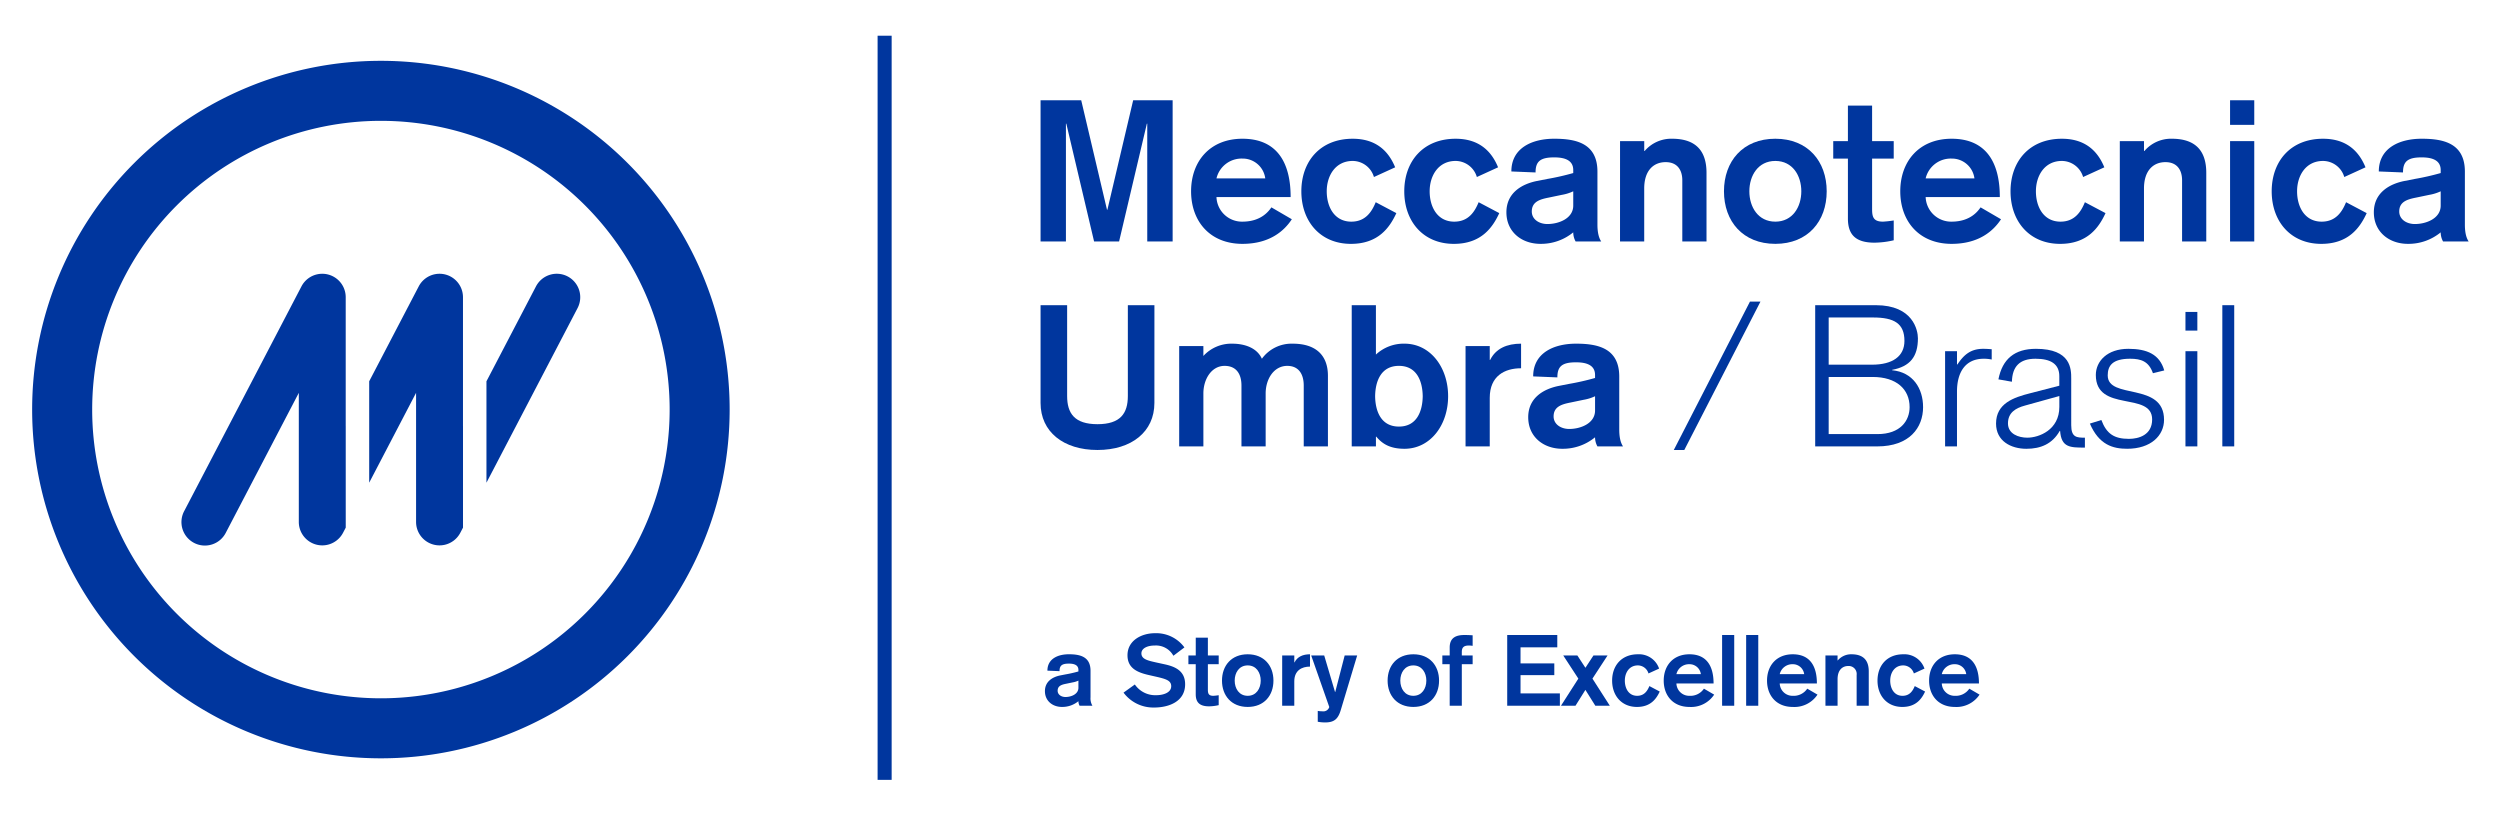 <svg xmlns="http://www.w3.org/2000/svg" xmlns:xlink="http://www.w3.org/1999/xlink" width="700" height="229" viewBox="0 0 700 229">
  <defs>
    <clipPath id="clip-LOGO-MTU_EN_BRASIL">
      <rect width="700" height="229"/>
    </clipPath>
  </defs>
  <g id="LOGO-MTU_EN_BRASIL" data-name="LOGO-MTU – EN – BRASIL" clip-path="url(#clip-LOGO-MTU_EN_BRASIL)">
    <g id="Raggruppa_739" data-name="Raggruppa 739" transform="translate(9 10)">
      <rect id="Rettangolo_96" data-name="Rettangolo 96" width="3.934" height="208.361" transform="translate(236.727)" fill="#00369e"/>
      <path id="Tracciato_965" data-name="Tracciato 965" d="M203.2,13.007h11.383l7.22,30.654h.111l7.217-30.654h11.051V52.545h-7.108V19.559h-.111l-7.775,32.985h-7l-7.775-32.985h-.111V52.545H203.2Z" transform="translate(79.157 5.067)" fill="#00369e"/>
      <path id="Tracciato_966" data-name="Tracciato 966" d="M240.639,37.086a7.14,7.14,0,0,0,7.274,6.887c5.33,0,7.441-3.054,8.107-4l5.719,3.332c-2.109,3.221-6.163,6.887-13.826,6.887-9.107,0-14.382-6.331-14.382-14.715s5.275-14.717,14.382-14.717c9.384,0,13.494,6.275,13.494,16.326ZM254.3,31.867a6.361,6.361,0,0,0-6.386-5.553,7.229,7.229,0,0,0-7.274,5.553Z" transform="translate(90.973 8.087)" fill="#00369e"/>
      <path id="Tracciato_967" data-name="Tracciato 967" d="M276.073,31.477a6.245,6.245,0,0,0-5.94-4.5c-4.833,0-7.276,4.109-7.276,8.5s2.166,8.5,6.885,8.5c4.053,0,5.776-2.887,6.831-5.443l5.775,3.054c-1.888,4.109-5.108,8.608-12.717,8.608-8.607,0-13.882-6.331-13.882-14.715s5.275-14.717,14.383-14.717c6.83,0,10.16,3.777,11.882,8Z" transform="translate(99.629 8.087)" fill="#00369e"/>
      <path id="Tracciato_968" data-name="Tracciato 968" d="M296.813,31.477a6.245,6.245,0,0,0-5.94-4.5c-4.833,0-7.276,4.109-7.276,8.5s2.166,8.5,6.885,8.5c4.053,0,5.776-2.887,6.831-5.443l5.775,3.054c-1.888,4.109-5.108,8.608-12.717,8.608-8.607,0-13.882-6.331-13.882-14.715s5.275-14.717,14.383-14.717c6.83,0,10.16,3.777,11.882,8Z" transform="translate(107.708 8.087)" fill="#00369e"/>
      <path id="Tracciato_969" data-name="Tracciato 969" d="M322.558,44.805c0,2.887.666,4.109,1.056,4.719h-7.165a5.3,5.3,0,0,1-.666-2.554,14.183,14.183,0,0,1-9.163,3.221c-5.332,0-9.552-3.388-9.552-8.831,0-5.5,4.387-7.94,8.553-8.772l2.832-.556a69.941,69.941,0,0,0,7.33-1.666v-.832c0-2.776-2.389-3.554-5.332-3.554-3.942,0-5.219,1.166-5.219,4.22l-6.775-.277c0-6.609,5.832-9.164,11.995-9.164,6.054,0,12.106,1.223,12.106,9.218Zm-6.774-9.329a12.2,12.2,0,0,1-3.221,1l-3.72.777c-2.555.5-4.666,1.223-4.666,3.888,0,2.111,1.944,3.5,4.388,3.5,3.165,0,7.219-1.555,7.219-5.165Z" transform="translate(115.725 8.087)" fill="#00369e"/>
      <path id="Tracciato_970" data-name="Tracciato 970" d="M319.967,21.427h6.775V24.2h.111a9.783,9.783,0,0,1,7.663-3.443c6.663,0,9.662,3.388,9.662,9.552V49.525H337.4V32.366c0-2.554-1.167-5.054-4.666-5.054-3.275,0-6,2.222-6,7.387V49.525h-6.775Z" transform="translate(124.645 8.087)" fill="#00369e"/>
      <path id="Tracciato_971" data-name="Tracciato 971" d="M369.672,35.476c0,8.385-5.275,14.715-14.382,14.715s-14.382-6.331-14.382-14.715,5.275-14.717,14.382-14.717,14.382,6.332,14.382,14.717m-21.656,0c0,4.387,2.443,8.5,7.274,8.5s7.274-4.109,7.274-8.5-2.443-8.5-7.274-8.5-7.274,4.109-7.274,8.5" transform="translate(132.803 8.087)" fill="#00369e"/>
      <path id="Tracciato_972" data-name="Tracciato 972" d="M367.035,14.087h6.774v9.939h6.053v4.887h-6.053V43.129c0,2.222.445,3.443,3.054,3.443a29.053,29.053,0,0,0,3-.333v5.553a25.006,25.006,0,0,1-5.387.667c-5.553,0-7.44-2.5-7.44-6.775V28.914h-4.109V24.026h4.109Z" transform="translate(141.38 5.488)" fill="#00369e"/>
      <path id="Tracciato_973" data-name="Tracciato 973" d="M383.541,37.086a7.14,7.14,0,0,0,7.274,6.887c5.33,0,7.441-3.054,8.107-4l5.719,3.332c-2.109,3.221-6.163,6.887-13.826,6.887-9.107,0-14.382-6.331-14.382-14.715s5.275-14.717,14.382-14.717c9.384,0,13.494,6.275,13.494,16.326ZM397.2,31.867a6.361,6.361,0,0,0-6.386-5.553,7.229,7.229,0,0,0-7.274,5.553Z" transform="translate(146.642 8.087)" fill="#00369e"/>
      <path id="Tracciato_974" data-name="Tracciato 974" d="M418.975,31.477a6.245,6.245,0,0,0-5.94-4.5c-4.833,0-7.276,4.109-7.276,8.5s2.166,8.5,6.885,8.5c4.053,0,5.776-2.887,6.831-5.443l5.775,3.054c-1.888,4.109-5.108,8.608-12.717,8.608-8.607,0-13.882-6.331-13.882-14.715s5.275-14.717,14.383-14.717c6.83,0,10.16,3.777,11.882,8Z" transform="translate(155.297 8.087)" fill="#00369e"/>
      <path id="Tracciato_975" data-name="Tracciato 975" d="M420.67,21.427h6.775V24.2h.111a9.783,9.783,0,0,1,7.663-3.443c6.663,0,9.662,3.388,9.662,9.552V49.525h-6.774V32.366c0-2.554-1.167-5.054-4.666-5.054-3.275,0-6,2.222-6,7.387V49.525H420.67Z" transform="translate(163.875 8.087)" fill="#00369e"/>
      <path id="Tracciato_976" data-name="Tracciato 976" d="M442.889,13.007h6.775v6.885h-6.775Zm0,11.44h6.775v28.1h-6.775Z" transform="translate(172.53 5.067)" fill="#00369e"/>
      <path id="Tracciato_977" data-name="Tracciato 977" d="M471.6,31.477a6.245,6.245,0,0,0-5.94-4.5c-4.833,0-7.276,4.109-7.276,8.5s2.166,8.5,6.885,8.5c4.053,0,5.776-2.887,6.831-5.443l5.775,3.054c-1.888,4.109-5.108,8.608-12.717,8.608-8.607,0-13.882-6.331-13.882-14.715s5.275-14.717,14.383-14.717c6.83,0,10.16,3.777,11.882,8Z" transform="translate(175.799 8.087)" fill="#00369e"/>
      <path id="Tracciato_978" data-name="Tracciato 978" d="M497.35,44.805c0,2.887.666,4.109,1.056,4.719h-7.164a5.3,5.3,0,0,1-.666-2.554,14.183,14.183,0,0,1-9.163,3.221c-5.332,0-9.552-3.388-9.552-8.831,0-5.5,4.387-7.94,8.553-8.772l2.832-.556a69.942,69.942,0,0,0,7.33-1.666v-.832c0-2.776-2.389-3.554-5.332-3.554-3.942,0-5.219,1.166-5.219,4.22l-6.775-.277c0-6.609,5.832-9.164,11.995-9.164,6.054,0,12.106,1.223,12.106,9.218Zm-6.774-9.329a12.2,12.2,0,0,1-3.221,1l-3.72.777c-2.555.5-4.666,1.223-4.666,3.888,0,2.111,1.944,3.5,4.388,3.5,3.164,0,7.219-1.555,7.219-5.165Z" transform="translate(183.816 8.087)" fill="#00369e"/>
      <path id="Tracciato_979" data-name="Tracciato 979" d="M235.074,81.678c0,8.052-6.386,13.162-15.937,13.162S203.2,89.73,203.2,81.678V54.3h7.44V79.735c0,4.83,2.057,7.884,8.5,7.884s8.5-3.054,8.5-7.884V54.3h7.44Z" transform="translate(79.158 21.154)" fill="#00369e"/>
      <path id="Tracciato_980" data-name="Tracciato 980" d="M231.132,62.721h6.775V65.5a10.589,10.589,0,0,1,8.107-3.443c3.332,0,6.887,1.11,8.275,4.221a10.265,10.265,0,0,1,8.663-4.221c6.108,0,9.83,2.943,9.83,9V90.819h-6.775V73.771c0-3.22-1.444-5.5-4.609-5.5-3.777,0-6.053,3.72-6.053,7.719V90.819H248.57V73.771c0-3.22-1.444-5.5-4.722-5.5-3.663,0-5.94,3.72-5.94,7.719V90.819h-6.775Z" transform="translate(90.039 24.173)" fill="#00369e"/>
      <path id="Tracciato_981" data-name="Tracciato 981" d="M265.9,54.3h6.775V68.127a11.406,11.406,0,0,1,8-3.054c7.217,0,12.216,6.609,12.216,14.717s-5,14.715-12.216,14.715c-4.055,0-6.221-1.388-7.886-3.388h-.111v2.721H265.9Zm6.553,25.489c.056,4.053,1.555,8.5,6.664,8.5s6.607-4.442,6.663-8.5c-.056-4.055-1.553-8.5-6.663-8.5s-6.609,4.441-6.664,8.5" transform="translate(103.582 21.153)" fill="#00369e"/>
      <path id="Tracciato_982" data-name="Tracciato 982" d="M288.836,62.721h6.775v3.887h.111c1.609-3.221,4.72-4.554,8.661-4.554v6.887c-4.608,0-8.772,2.165-8.772,8.273V90.819h-6.775Z" transform="translate(112.518 24.173)" fill="#00369e"/>
      <path id="Tracciato_983" data-name="Tracciato 983" d="M326.953,86.1c0,2.887.666,4.109,1.056,4.719h-7.165a5.3,5.3,0,0,1-.666-2.554,14.184,14.184,0,0,1-9.163,3.221c-5.332,0-9.552-3.388-9.552-8.831,0-5.5,4.387-7.94,8.553-8.772l2.832-.556a69.948,69.948,0,0,0,7.33-1.666v-.832c0-2.776-2.389-3.554-5.332-3.554-3.942,0-5.219,1.166-5.219,4.22l-6.775-.277c0-6.609,5.832-9.164,11.995-9.164,6.054,0,12.106,1.223,12.106,9.22Zm-6.774-9.329a12.205,12.205,0,0,1-3.221,1l-3.72.777c-2.555.5-4.666,1.223-4.666,3.888,0,2.111,1.944,3.5,4.388,3.5,3.165,0,7.219-1.555,7.219-5.165Z" transform="translate(117.437 24.173)" fill="#00369e"/>
      <path id="Tracciato_984" data-name="Tracciato 984" d="M352.121,53.582h2.943L333.74,95.12H330.8Z" transform="translate(128.864 20.873)" fill="#00369e"/>
      <path id="Tracciato_985" data-name="Tracciato 985" d="M359.29,54.3h16.993c10.438,0,11.771,7.053,11.771,9.274,0,5.164-2.219,7.884-7.217,8.829v.111c5.829.554,8.661,5.109,8.661,10.327,0,5.721-3.774,11-12.827,11H359.29Zm3.777,16.659h12.106c5.774,0,9.107-2.333,9.107-6.663,0-4.888-2.887-6.553-8.775-6.553H363.067Zm0,19.436h13.659c6.442,0,9-3.777,9-7.554,0-5-3.666-8.44-10.33-8.44H363.067Z" transform="translate(139.964 21.153)" fill="#00369e"/>
      <path id="Tracciato_986" data-name="Tracciato 986" d="M385.465,63.76H388.8v3.72h.113c1.831-2.776,3.774-4.387,7.217-4.387.889,0,1.555.056,2.389.111v2.887a10.383,10.383,0,0,0-2.222-.221c-5.165,0-7.5,3.774-7.5,9.217V90.414h-3.332Z" transform="translate(150.16 24.578)" fill="#00369e"/>
      <path id="Tracciato_987" data-name="Tracciato 987" d="M420.612,90.748c-4.109,0-6.607,0-6.941-4.665h-.111c-2.055,3.609-5.275,5-9.329,5-4.33,0-8.5-2.165-8.5-7.052,0-5.664,4.941-7.33,9.552-8.5l8.164-2.111V70.756c0-3.443-2.444-4.886-6.664-4.886-4.444,0-6.5,2.164-6.609,6.439l-3.777-.666c1.112-5.719,4.554-8.551,10.5-8.551,9.884,0,9.884,5.719,9.884,8.33V84.471c0,3.445,1.555,3.5,3.831,3.5Zm-16.1-2.778c3.221,0,8.942-2.166,8.942-8.606V76.309l-9.607,2.665c-2.665.723-4.776,2-4.776,5,0,2.943,2.943,4,5.441,4" transform="translate(154.161 24.578)" fill="#00369e"/>
      <path id="Tracciato_988" data-name="Tracciato 988" d="M417.858,83.028c1.442,3.832,3.554,5.276,7.719,5.276,2.721,0,6.5-1.056,6.5-5.442,0-7.941-15.77-1.833-15.77-12.439,0-3.831,3.164-7.331,9.107-7.331,5.219,0,8.774,1.555,10.051,6.054l-3.165.777c-1.166-3.331-3.332-4.053-6.386-4.053-5,0-6.275,2-6.275,4.665,0,6.885,15.771,1.722,15.771,12.438,0,4.387-3.666,8.108-10.33,8.108-4,0-7.884-1.11-10.438-7.052Z" transform="translate(161.524 24.578)" fill="#00369e"/>
      <path id="Tracciato_989" data-name="Tracciato 989" d="M433.9,55.66h3.331v5.221H433.9Zm0,11h3.331V93.31H433.9Z" transform="translate(169.028 21.683)" fill="#00369e"/>
      <rect id="Rettangolo_97" data-name="Rettangolo 97" width="3.331" height="39.537" transform="translate(613.253 75.454)" fill="#00369e"/>
      <path id="Tracciato_990" data-name="Tracciato 990" d="M216.847,136.688a4.068,4.068,0,0,0,.529,2.365h-3.588a2.664,2.664,0,0,1-.333-1.278,7.115,7.115,0,0,1-4.591,1.613c-2.671,0-4.784-1.7-4.784-4.423,0-2.754,2.2-3.978,4.284-4.4l1.419-.277a35.048,35.048,0,0,0,3.673-.837v-.417c0-1.391-1.2-1.78-2.671-1.78-1.976,0-2.617.585-2.617,2.115l-3.392-.14c0-3.31,2.919-4.59,6.008-4.59,3.032,0,6.063.613,6.063,4.619Zm-3.392-4.673a6.117,6.117,0,0,1-1.615.5l-1.863.389c-1.28.25-2.337.613-2.337,1.948,0,1.056.974,1.752,2.2,1.752,1.587,0,3.618-.78,3.618-2.589Z" transform="translate(79.501 48.555)" fill="#00369e"/>
      <path id="Tracciato_991" data-name="Tracciato 991" d="M223.087,134.753a6.922,6.922,0,0,0,5.982,3c1.806,0,4.2-.611,4.2-2.532,0-1.558-1.447-2-4.088-2.614l-2.2-.5c-3.171-.723-5.953-1.893-5.953-5.536,0-4.173,3.977-6.175,7.677-6.175a9.8,9.8,0,0,1,8.262,3.978l-3.088,2.337a5.542,5.542,0,0,0-5.2-2.867c-2.141,0-3.755.806-3.755,2.2,0,1.641,1.863,2.03,4.089,2.532l2.421.528c2.949.639,5.731,1.837,5.731,5.592,0,4.84-4.562,6.51-8.679,6.51a10.393,10.393,0,0,1-8.568-4.173Z" transform="translate(85.67 46.902)" fill="#00369e"/>
      <path id="Tracciato_992" data-name="Tracciato 992" d="M235.047,121.3h3.395v4.98h3.032v2.448h-3.032v7.121c0,1.112.224,1.724,1.53,1.724a14.558,14.558,0,0,0,1.5-.167v2.782a12.548,12.548,0,0,1-2.7.333c-2.782,0-3.73-1.251-3.73-3.393v-8.4H232.99v-2.448h2.057Z" transform="translate(90.763 47.253)" fill="#00369e"/>
      <path id="Tracciato_993" data-name="Tracciato 993" d="M254.166,132.015c0,4.2-2.644,7.373-7.206,7.373s-7.2-3.172-7.2-7.373,2.644-7.372,7.2-7.372,7.206,3.172,7.206,7.372m-10.85,0c0,2.2,1.224,4.256,3.643,4.256s3.645-2.058,3.645-4.256-1.224-4.256-3.645-4.256-3.643,2.059-3.643,4.256" transform="translate(93.398 48.555)" fill="#00369e"/>
      <path id="Tracciato_994" data-name="Tracciato 994" d="M251.887,124.977h3.393v1.947h.056c.807-1.613,2.366-2.28,4.34-2.28v3.449c-2.308,0-4.4,1.085-4.4,4.145v6.816h-3.393Z" transform="translate(98.124 48.555)" fill="#00369e"/>
      <path id="Tracciato_995" data-name="Tracciato 995" d="M266,140.212c-.78,2.586-1.948,3.421-4.4,3.421a10.477,10.477,0,0,1-2.03-.195v-3.032a7.468,7.468,0,0,0,1.335.111,1.712,1.712,0,0,0,1.891-1.2l-5.062-14.437h3.643l3.032,10.237h.056l2.644-10.237h3.5Z" transform="translate(100.401 48.649)" fill="#00369e"/>
      <path id="Tracciato_996" data-name="Tracciato 996" d="M287.538,132.015c0,4.2-2.643,7.373-7.2,7.373s-7.206-3.172-7.206-7.373,2.644-7.372,7.206-7.372,7.2,3.172,7.2,7.372m-10.85,0c0,2.2,1.224,4.256,3.645,4.256s3.643-2.058,3.643-4.256-1.224-4.256-3.643-4.256-3.645,2.059-3.645,4.256" transform="translate(106.398 48.555)" fill="#00369e"/>
      <path id="Tracciato_997" data-name="Tracciato 997" d="M286.217,128.938H284.16V126.49h2.057v-2.225c0-2.867,1.92-3.506,4.145-3.506.75,0,1.53.029,2.282.083v2.95a7.322,7.322,0,0,0-1.113-.085c-1.362,0-1.919.557-1.919,1.781v1h3.032v2.448h-3.032v11.628h-3.395Z" transform="translate(110.696 47.042)" fill="#00369e"/>
      <path id="Tracciato_998" data-name="Tracciato 998" d="M297.231,120.759h14.021v3.449H300.961v4.508h9.457V132h-9.457v5.118h11.015v3.45H297.231Z" transform="translate(115.788 47.043)" fill="#00369e"/>
      <path id="Tracciato_999" data-name="Tracciato 999" d="M312.93,131.364l-4.228-6.481h3.951l2.254,3.449,2.252-3.449h3.95l-4.228,6.481,4.868,7.6h-4.06l-2.782-4.451-2.782,4.451h-4.063Z" transform="translate(120.007 48.649)" fill="#00369e"/>
      <path id="Tracciato_1000" data-name="Tracciato 1000" d="M328.553,130.011a3.129,3.129,0,0,0-2.976-2.252c-2.421,0-3.645,2.058-3.645,4.255s1.087,4.258,3.45,4.258c2.03,0,2.893-1.447,3.423-2.726l2.893,1.531c-.948,2.057-2.56,4.31-6.371,4.31-4.312,0-6.955-3.171-6.955-7.373s2.643-7.37,7.2-7.37a5.947,5.947,0,0,1,5.953,4.006Z" transform="translate(124.024 48.555)" fill="#00369e"/>
      <path id="Tracciato_1001" data-name="Tracciato 1001" d="M332.323,132.822a3.577,3.577,0,0,0,3.645,3.449,4.555,4.555,0,0,0,4.06-2l2.867,1.669a7.751,7.751,0,0,1-6.927,3.449c-4.562,0-7.2-3.171-7.2-7.372s2.643-7.372,7.2-7.372c4.7,0,6.76,3.143,6.76,8.179Zm6.844-2.615a3.186,3.186,0,0,0-3.2-2.782,3.622,3.622,0,0,0-3.645,2.782Z" transform="translate(128.072 48.555)" fill="#00369e"/>
      <rect id="Rettangolo_98" data-name="Rettangolo 98" width="3.393" height="19.807" transform="translate(473.19 167.801)" fill="#00369e"/>
      <rect id="Rettangolo_99" data-name="Rettangolo 99" width="3.393" height="19.807" transform="translate(479.923 167.801)" fill="#00369e"/>
      <path id="Tracciato_1002" data-name="Tracciato 1002" d="M353.143,132.822a3.577,3.577,0,0,0,3.645,3.449,4.555,4.555,0,0,0,4.06-2l2.867,1.669a7.75,7.75,0,0,1-6.927,3.449c-4.562,0-7.2-3.171-7.2-7.372s2.643-7.372,7.2-7.372c4.7,0,6.76,3.143,6.76,8.179Zm6.844-2.615a3.186,3.186,0,0,0-3.2-2.782,3.622,3.622,0,0,0-3.645,2.782Z" transform="translate(136.182 48.555)" fill="#00369e"/>
      <path id="Tracciato_1003" data-name="Tracciato 1003" d="M361.355,124.977h3.393v1.391h.056a4.9,4.9,0,0,1,3.839-1.724c3.338,0,4.841,1.7,4.841,4.784v9.625H370.09v-8.6a2.236,2.236,0,0,0-2.337-2.53c-1.64,0-3,1.113-3,3.7v7.427h-3.393Z" transform="translate(140.768 48.555)" fill="#00369e"/>
      <path id="Tracciato_1004" data-name="Tracciato 1004" d="M382.027,130.011a3.131,3.131,0,0,0-2.978-2.252c-2.419,0-3.643,2.058-3.643,4.255s1.085,4.258,3.45,4.258c2.032,0,2.893-1.447,3.421-2.726l2.893,1.531c-.945,2.057-2.56,4.31-6.37,4.31-4.313,0-6.955-3.171-6.955-7.373s2.642-7.37,7.2-7.37a5.951,5.951,0,0,1,5.956,4.006Z" transform="translate(144.855 48.555)" fill="#00369e"/>
      <path id="Tracciato_1005" data-name="Tracciato 1005" d="M385.8,132.822a3.577,3.577,0,0,0,3.645,3.449,4.555,4.555,0,0,0,4.06-2l2.867,1.669a7.751,7.751,0,0,1-6.927,3.449c-4.562,0-7.2-3.171-7.2-7.372s2.643-7.372,7.2-7.372c4.7,0,6.76,3.143,6.76,8.179Zm6.844-2.615a3.186,3.186,0,0,0-3.2-2.782,3.622,3.622,0,0,0-3.645,2.782Z" transform="translate(148.902 48.555)" fill="#00369e"/>
      <path id="Tracciato_1006" data-name="Tracciato 1006" d="M76.073,54.535A6.567,6.567,0,0,0,63.684,51.5L30.851,114.415a6.567,6.567,0,1,0,11.643,6.077h0L62.939,81.313v36.14a6.566,6.566,0,0,0,12.388,3.038l.752-1.44V90.662l-.007.014Z" transform="translate(11.727 18.685)" fill="#00369e"/>
      <path id="Tracciato_1007" data-name="Tracciato 1007" d="M94.177,54.535A6.566,6.566,0,0,0,81.789,51.5L67.917,78.078v28.389L81.044,81.311v36.141a6.566,6.566,0,0,0,12.388,3.038l.752-1.44V90.662l-.007.012Z" transform="translate(26.457 18.685)" fill="#00369e"/>
      <path id="Tracciato_1008" data-name="Tracciato 1008" d="M114.277,48.713a6.566,6.566,0,0,0-8.86,2.783L91.545,78.079v28.389L117.06,57.573a6.566,6.566,0,0,0-2.783-8.86" transform="translate(35.662 18.686)" fill="#00369e"/>
      <path id="Tracciato_1009" data-name="Tracciato 1009" d="M97.651,5.059a97.65,97.65,0,1,0,97.651,97.65A97.65,97.65,0,0,0,97.651,5.059m0,178.494A80.844,80.844,0,1,1,178.5,102.709a80.844,80.844,0,0,1-80.844,80.844" transform="translate(0 1.971)" fill="#00369e"/>
    </g>
  </g>
</svg>
